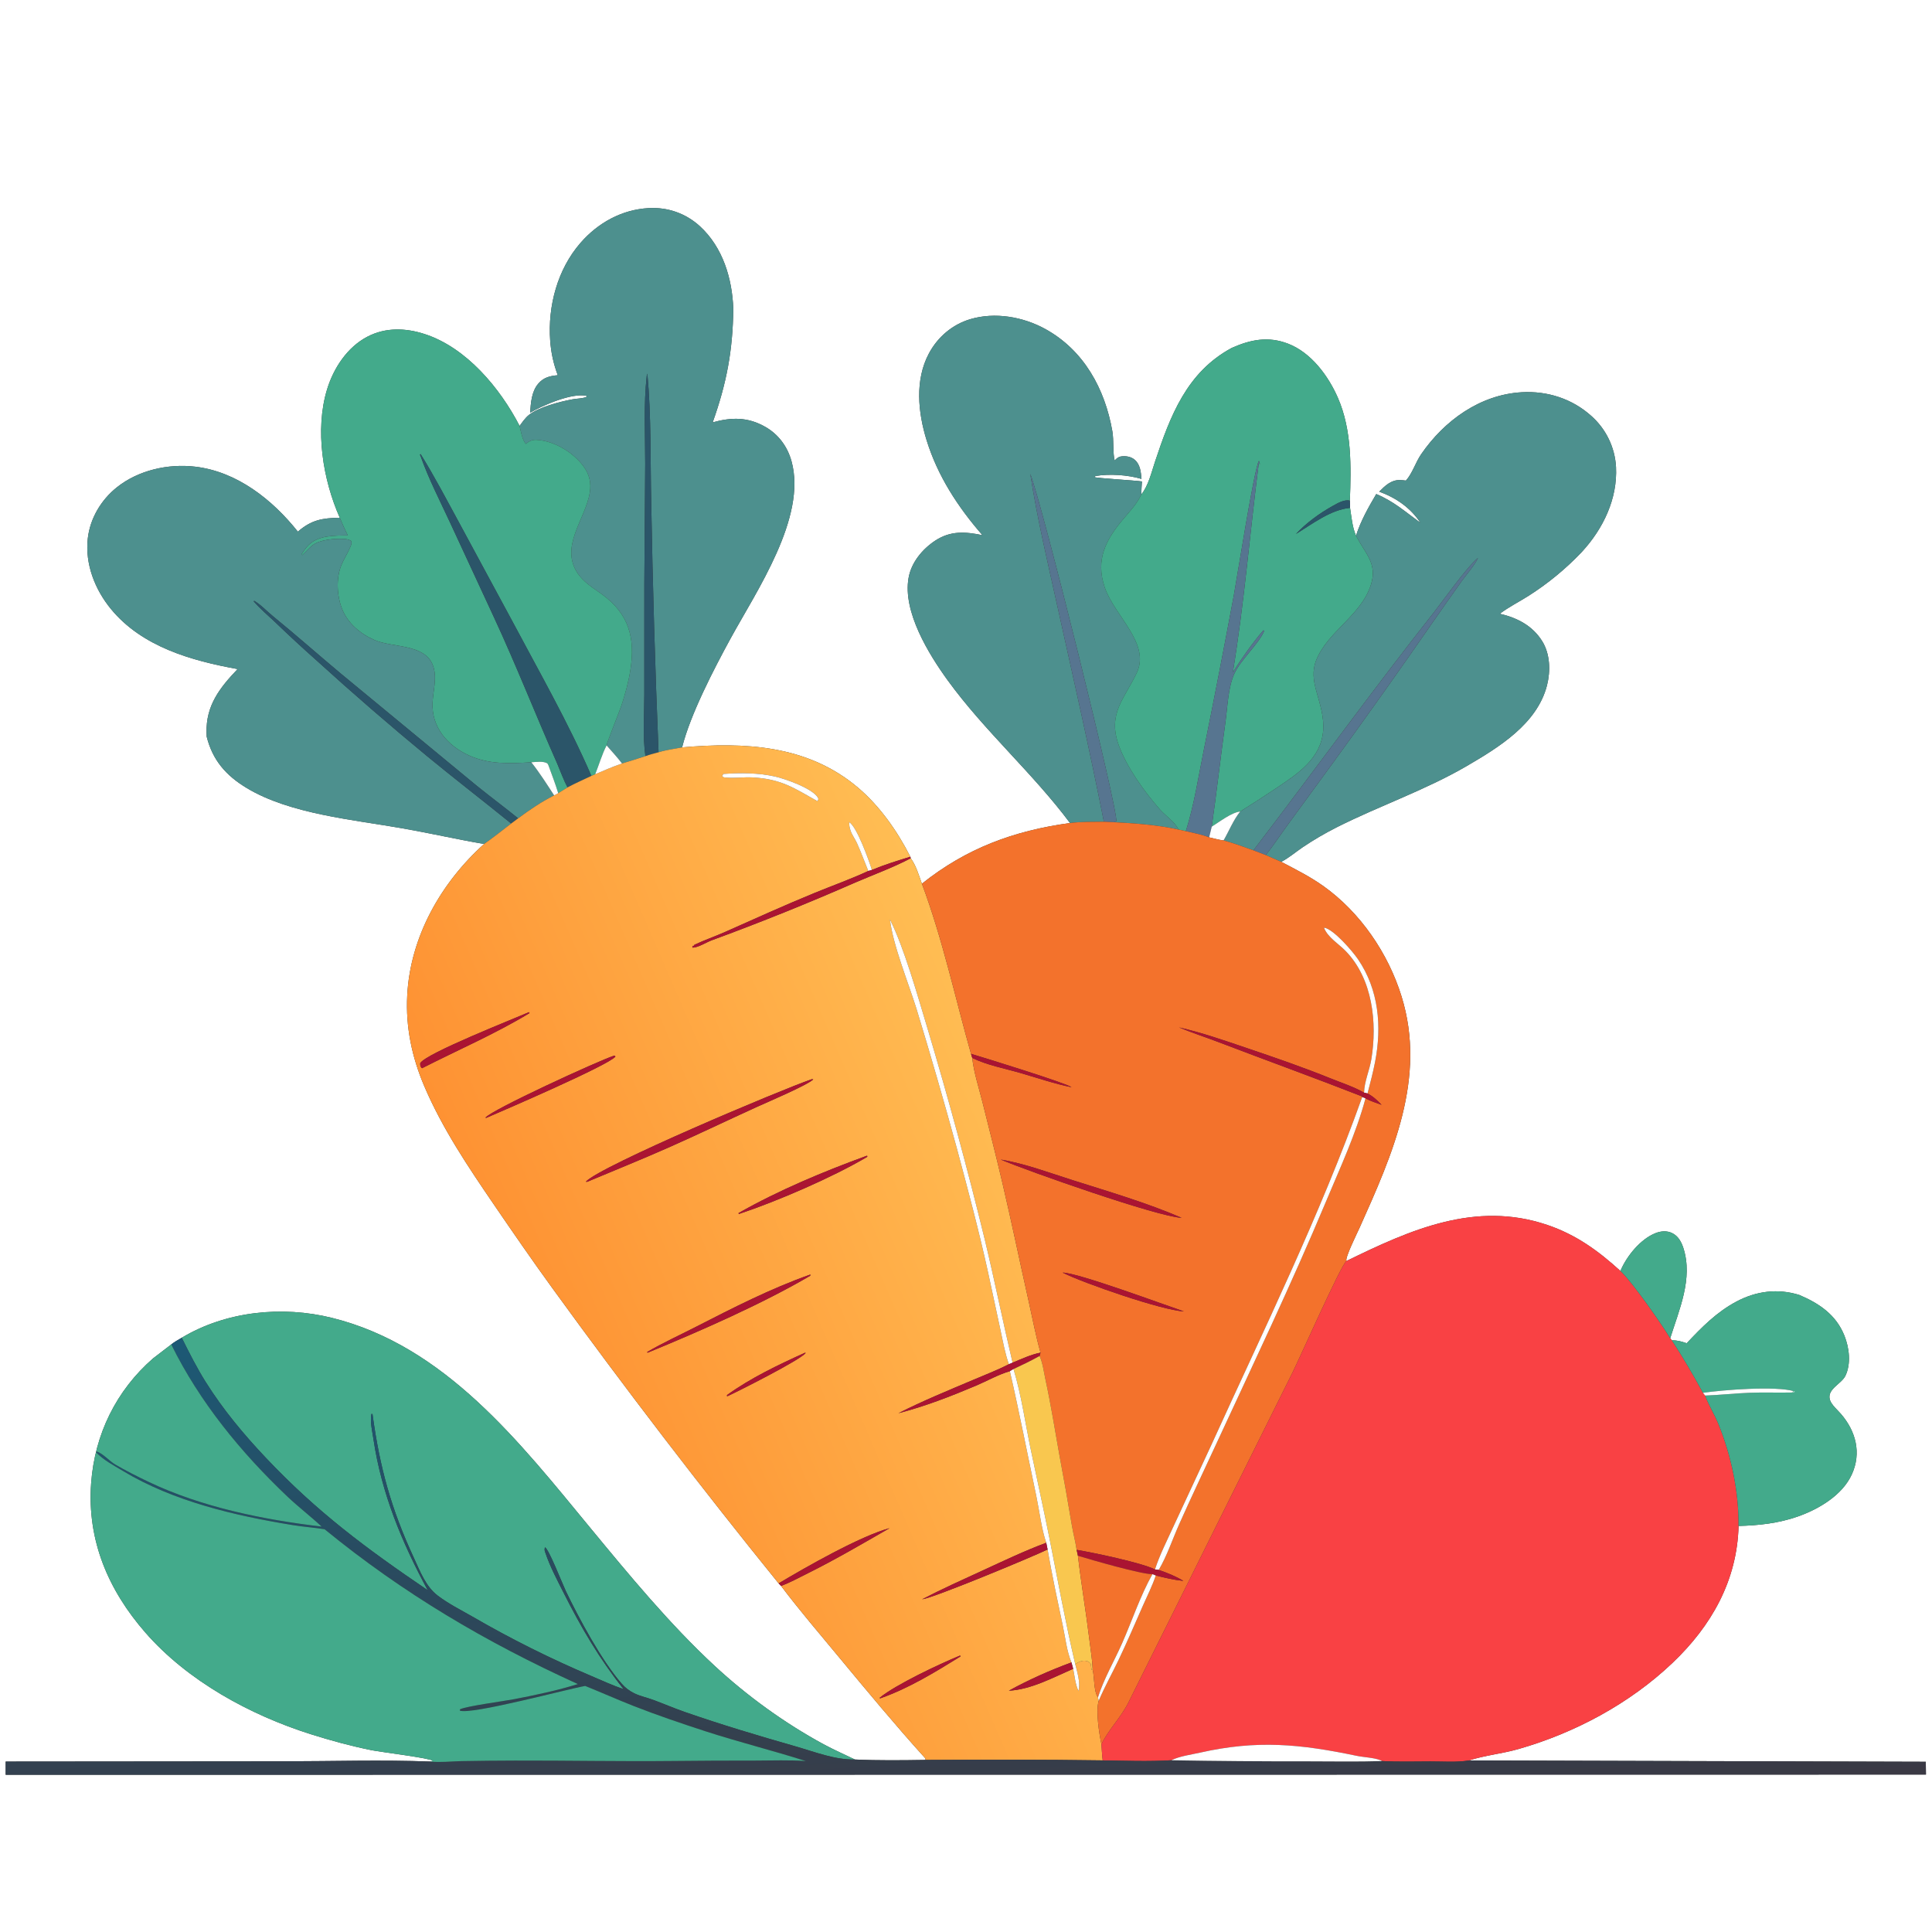 <?xml version="1.0" encoding="utf-8" ?>
<svg xmlns="http://www.w3.org/2000/svg" xmlns:xlink="http://www.w3.org/1999/xlink" width="1024" height="1024">
	<rect width="100%" height="100%" fill="#333333" stroke="none"/>
	<path fill="white" d="M0 0L1024 0L1024 1024L0 1024L0 0ZM388.663 163.638C388.074 147.62 383.136 131.091 370.99 119.947C363.497 113.071 353.903 109.737 343.762 110.302C329.548 111.095 316.965 118.087 307.705 128.696C295.469 142.714 290.293 162.183 291.61 180.545C292.068 186.932 293.372 192.899 295.637 198.879C291.447 199.219 288.016 200.079 285.195 203.463C281.709 207.647 281.353 213.534 280.982 218.741C287.688 214.829 303.222 208.018 310.996 209.838L311.032 210.301C308.664 211.325 306.048 211.165 303.534 211.63C296.934 212.85 285.494 215.753 280.278 219.981C278.328 221.562 276.874 223.725 275.401 225.736C265.029 205.68 247.222 184.226 225.039 177.044C214.953 173.778 204.391 173.435 194.79 178.413C184.062 183.974 176.785 195.103 173.336 206.432C166.819 227.836 171.134 254.219 180.085 274.417C170.838 274.557 165.013 275.578 157.876 281.785C144.378 264.803 125.633 249.949 103.439 247.345C89.076 245.659 73.285 249.207 61.868 258.345C53.529 265.02 47.692 274.835 46.516 285.517C45.035 298.966 50.312 312.437 58.763 322.739C75.218 342.796 101.43 350.184 125.944 354.622C116.445 364.58 109.115 373.93 109.479 388.335C109.497 389.037 109.52 389.738 109.548 390.439C112.701 402.955 119.767 411.028 130.736 417.651C153.626 431.471 187.426 434.47 213.484 439.064C227.883 441.603 242.139 444.851 256.559 447.335C233.714 467.928 217.435 496.482 215.839 527.588C214.972 544.471 218.325 560.34 224.936 575.824C234.456 598.123 248.166 618.508 261.792 638.458C271.934 653.306 282.087 668.021 292.643 682.583C331.269 735.849 371.299 788.082 412.692 839.228L413.986 840.597C423.794 853.573 434.44 865.997 444.822 878.519C459.619 896.366 474.439 914.23 489.966 931.435C490.534 932.064 490.348 931.85 490.596 932.795C478.157 932.986 465.56 933.154 453.134 932.578C447.575 929.891 441.877 927.398 436.45 924.454C415.875 913.295 395.956 898.871 378.803 882.961C354.856 860.748 333.5 834.821 312.735 809.652C275.431 764.436 235.862 713.374 175.996 698.504C149.577 691.942 119.85 694.923 96.333 709.027C94.452 710.146 92.47 711.201 90.764 712.576L81.153 719.948C61.61 736.953 50.194 760.242 48.306 786.089C46.091 816.424 57.395 842.748 76.993 865.235C99.412 890.96 132.495 908.969 164.714 919.165C175.254 922.501 186.15 925.465 196.989 927.653C201.752 928.614 227.933 931.815 229.49 933.265L228.089 933.658C202.448 932.678 176.447 933.514 150.773 933.531L3.001 933.661L3.004 940.667L1020.8 940.559L1020.71 933.775L778.618 933.072C786.971 930.354 796.19 929.494 804.746 927.053C834.734 918.497 863.755 902.946 886.42 881.41C907.145 861.717 920.713 837.725 921.48 808.788C932.139 808.524 942.691 807.354 952.801 803.812C963.871 799.935 976.461 792.56 981.52 781.434C986.688 770.07 983.634 758.597 975.819 749.499C974.032 747.418 970.679 744.562 969.89 741.939C968.178 736.246 975.998 733.546 978.085 729.229C981.193 722.801 980.158 714.401 977.586 707.941C973.178 696.871 964.217 690.817 953.622 686.335C942.198 682.796 930.872 684.273 920.379 689.832C909.931 695.366 901.988 703.448 893.979 711.948C891.262 711.048 889.033 710.311 886.112 710.414L885.242 709.317C889.979 694.17 897.404 677.706 892.25 661.561C891.203 658.281 889.518 655.15 886.303 653.573C883.519 652.207 880.375 652.451 877.55 653.551C869.487 656.691 862.086 665.829 858.863 673.634C847.07 662.9 835.346 654.401 820.072 649.229C781.952 636.32 747.376 651.855 713.655 668.349C712.725 666.839 719.385 653.452 720.606 650.73C738.005 611.924 756.242 571.255 742.832 528.059C735.744 505.23 721.003 483.586 701.408 469.629C694.379 464.623 686.701 460.788 679.08 456.786C683.022 454.785 686.691 451.607 690.377 449.11C696.213 445.157 702.525 441.484 708.823 438.318C731.444 426.948 755.517 418.774 777.455 405.986C794.493 396.055 814.75 383.618 819.947 363.231C821.871 355.683 821.609 346.654 817.44 339.906C812.335 331.645 804.14 327.424 794.943 325.305C799.69 321.69 805.179 318.979 810.212 315.777C820.398 309.292 829.762 301.598 838.098 292.861L838.623 292.291C849.764 280.142 857.371 264.318 856.521 247.53C855.945 237.128 851.237 227.388 843.444 220.474C833.274 211.326 820.126 207.115 806.546 207.896C784.443 209.167 765.521 222.916 753.258 240.728C750.234 245.121 748.67 250.767 745.176 254.719C744.092 254.595 742.993 254.461 741.901 254.443C737.284 254.368 734.052 257.51 731.032 260.578C740.034 263.892 747.565 269.112 752.904 277.124C744.83 271.271 738.788 265.755 729.441 261.848C725.286 268.91 721.222 276.08 718.719 283.908C716.728 279.453 716.329 273.978 715.563 269.189L715.463 265.378C716.143 247.18 716.524 227.873 709.121 210.868C704.06 199.243 694.976 186.913 682.775 182.186C672.222 178.098 662.904 179.962 652.86 184.399C628.959 197.285 620.261 220.429 612.146 244.81C610.318 250.304 608.639 257.54 604.903 262.074C604.957 259.77 605.097 257.48 605.25 255.181C602.086 254.653 581.004 253.444 580.075 252.879L580.621 252.305C587.958 250.995 597.85 251.707 605.01 253.833C604.717 250.167 604.359 246.142 601.335 243.609C599.437 242.021 596.716 241.582 594.314 241.91C592.693 242.131 591.849 242.951 590.806 244.083C589.767 240.48 590.405 233.318 589.564 228.526C585.625 206.079 574.48 185.635 554.02 174.373C542.23 167.884 527.335 165.279 514.259 169.167C504.788 171.982 497.019 178.608 492.37 187.286C484.804 201.408 486.55 218.583 491.129 233.368C497.011 252.361 507.752 268.785 520.717 283.654C511.686 281.796 503.814 281.186 495.661 286.561C488.852 291.051 483.015 298.111 481.564 306.278C478.384 324.176 492.163 346.631 502.362 360.671C521.849 387.497 547.275 409.62 567.13 436.215C537.366 440.292 512.195 449.585 488.624 468.391C487.028 463.939 485.546 458.731 482.701 454.888L482.503 454.093C475.661 440.608 466.347 427.281 454.762 417.462C428.021 394.797 394.646 393.253 361.527 396.133C365.881 378.65 378.532 354.311 387.192 338.444C400.917 313.296 427.707 274.251 419.532 244.508C417.39 236.717 412.652 230.231 405.575 226.215C396.311 220.956 387.77 221.111 377.737 223.849C385.101 203.215 388.423 185.738 388.663 163.638Z"/>
	<path fill="#4D908E" d="M295.637 198.879C293.372 192.899 292.068 186.932 291.61 180.545C290.293 162.183 295.469 142.714 307.705 128.696C316.965 118.087 329.548 111.095 343.762 110.302C353.903 109.737 363.497 113.071 370.99 119.947C383.136 131.091 388.074 147.62 388.663 163.638C388.423 185.738 385.101 203.215 377.737 223.849C387.77 221.111 396.311 220.956 405.575 226.215C412.652 230.231 417.39 236.717 419.532 244.508C427.707 274.251 400.917 313.296 387.192 338.444C378.532 354.311 365.881 378.65 361.527 396.133C357.422 396.922 353.034 397.464 349.053 398.719C347.229 354.55 345.93 310.36 345.157 266.159C344.667 243.819 345.204 220.278 343.121 198.094L342.927 198.399L343.102 198.879L342.806 199.049C341.059 214.388 341.977 230.308 341.975 245.757L341.505 309.857L341.497 368.213C341.497 378.798 340.594 390.334 342.083 400.771C337.958 402.087 333.842 403.464 329.683 404.664C327.13 401.33 324.279 398.22 321.505 395.07C321.539 393.891 328.386 376.948 329.421 373.797C331.412 367.737 333.099 361.554 334.098 355.248C336.816 338.084 333.328 325.35 319.001 314.955C314.549 311.725 309.52 308.723 306.347 304.121C296.411 289.709 310.248 275.389 312.593 261.158C313.446 255.984 312.43 251.463 309.313 247.229C304.1 240.148 295.081 234.498 286.349 233.32C283.257 232.903 281.682 232.981 279.163 234.91C279.002 235.033 278.846 235.161 278.687 235.286C276.704 232.849 276.109 228.755 275.401 225.736C276.874 223.725 278.328 221.562 280.278 219.981C285.494 215.753 296.934 212.85 303.534 211.63C306.048 211.165 308.664 211.325 311.032 210.301L310.996 209.838C303.222 208.018 287.688 214.829 280.982 218.741C281.353 213.534 281.709 207.647 285.195 203.463C288.016 200.079 291.447 199.219 295.637 198.879Z"/>
	<path fill="#4D908E" d="M605.01 253.833C597.85 251.707 587.958 250.995 580.621 252.305L580.075 252.879C581.004 253.444 602.086 254.653 605.25 255.181C605.097 257.48 604.957 259.77 604.903 262.074C604.813 262.265 604.726 262.456 604.634 262.646C602.412 267.224 598.934 270.899 595.667 274.745C586.226 285.861 580.439 296.523 585.557 311.401C590.746 326.487 609.846 341.067 602.54 356.556C596.024 370.37 586.957 378.113 592.9 394.82C597.077 406.56 606.571 419.686 614.837 429.087C617.723 432.37 622.9 435.75 624.626 439.682C613.418 437.178 601.554 436.364 590.107 435.762C590.741 435.758 591.088 435.593 591.669 435.363C592.774 429.631 552.201 266.481 546.056 251.13C549.746 274.837 555.302 298.095 560.486 321.499C568.89 359.44 577.565 397.41 585.088 435.532C579.212 435.636 572.951 435.461 567.13 436.215C547.275 409.62 521.849 387.497 502.362 360.671C492.163 346.631 478.384 324.176 481.564 306.278C483.015 298.111 488.852 291.051 495.661 286.561C503.814 281.186 511.686 281.796 520.717 283.654C507.752 268.785 497.011 252.361 491.129 233.368C486.55 218.583 484.804 201.408 492.37 187.286C497.019 178.608 504.788 171.982 514.259 169.167C527.335 165.279 542.23 167.884 554.02 174.373C574.48 185.635 585.625 206.079 589.564 228.526C590.405 233.318 589.767 240.48 590.806 244.083C591.849 242.951 592.693 242.131 594.314 241.91C596.716 241.582 599.437 242.021 601.335 243.609C604.359 246.142 604.717 250.167 605.01 253.833Z"/>
	<path fill="#43AA8B" d="M180.085 274.417C171.134 254.219 166.819 227.836 173.336 206.432C176.785 195.103 184.062 183.974 194.79 178.413C204.391 173.435 214.953 173.778 225.039 177.044C247.222 184.226 265.029 205.68 275.401 225.736C276.109 228.755 276.704 232.849 278.687 235.286C278.846 235.161 279.002 235.033 279.163 234.91C281.682 232.981 283.257 232.903 286.349 233.32C295.081 234.498 304.1 240.148 309.313 247.229C312.43 251.463 313.446 255.984 312.593 261.158C310.248 275.389 296.411 289.709 306.347 304.121C309.52 308.723 314.549 311.725 319.001 314.955C333.328 325.35 336.816 338.084 334.098 355.248C333.099 361.554 331.412 367.737 329.421 373.797C328.386 376.948 321.539 393.891 321.505 395.07C319.007 399.905 317.505 405.317 315.46 410.362L313.448 411.245C301.201 382.978 285.586 355.716 271.147 328.518L243.251 276.853C236.652 264.771 230.197 252.317 222.908 240.635L222.56 241.172C222.949 241.602 222.784 241.349 223.033 242.05C227.208 253.816 233.081 265.226 238.349 276.544L261.592 326.699C273.554 352.423 283.876 378.834 295.351 404.752C297.115 408.912 298.69 413.351 300.802 417.337L295.877 420.405C294.339 415.363 292.419 410.419 290.622 405.464L290.184 404.7C288.216 403.233 284.035 403.879 281.602 404.021C270.255 404.733 259.148 405.225 248.544 400.397C237.222 395.242 228.643 385.484 229.261 372.383C229.575 365.73 231.896 358.852 229.331 352.378C224.915 341.229 208.022 343.35 198.532 339.252C191.101 336.043 184.289 330.39 181.292 322.72C178.535 315.667 178.068 306.509 180.945 299.471C182.298 296.159 184.351 293.137 185.688 289.83C186.206 288.55 186.589 287.902 186.024 286.625C184.679 285.882 183.559 285.695 182.023 285.625C177.203 285.403 169.369 286.01 165.501 289.13C163.668 290.608 161.991 292.602 160.23 294.219L159.74 293.929C160.801 292.166 161.979 290.481 163.425 289.007C168.701 283.626 177.346 283.852 184.334 283.793C182.778 280.715 181.402 277.605 180.085 274.417Z"/>
	<path fill="#43AA8B" d="M652.86 184.399C662.904 179.962 672.222 178.098 682.775 182.186C694.976 186.913 704.06 199.243 709.121 210.868C716.524 227.873 716.143 247.18 715.463 265.378C712.673 264.57 709.005 266.686 706.536 268.062C699.43 272.021 692.451 277.083 686.866 283.015C695.472 277.762 705.325 270.1 715.563 269.189C716.329 273.978 716.728 279.453 718.719 283.908L719.139 284.72C723.772 293.499 730.111 298.83 726.646 309.861C721.535 326.128 703.925 334.444 697.679 349.786C695.352 355.502 696.15 360.823 697.756 366.555C699.641 373.283 701.874 380.152 701.316 387.237C700.144 402.105 687.946 410.011 676.691 417.584C670.307 421.861 663.855 426.037 657.339 430.11C652.759 430.59 646.253 435.645 642.236 438.156C644.887 419.681 646.957 401.141 649.515 382.655C650.595 374.847 650.894 364.562 654.064 357.378C657.461 349.679 667.057 341.519 670.102 334.311L669.58 334.095C663.743 340.926 658.295 348.726 653.438 356.292C659.479 319.578 662.458 282.47 667.178 245.578L667.816 246L667.266 244.245C664.859 247.534 655.69 306.098 653.96 315.497C648.916 342.602 643.664 369.667 638.205 396.692C635.273 411.188 632.977 426.45 628.538 440.531L624.626 439.682C622.9 435.75 617.723 432.37 614.837 429.087C606.571 419.686 597.077 406.56 592.9 394.82C586.957 378.113 596.024 370.37 602.54 356.556C609.846 341.067 590.746 326.487 585.557 311.401C580.439 296.523 586.226 285.861 595.667 274.745C598.934 270.899 602.412 267.224 604.634 262.646C604.726 262.456 604.813 262.265 604.903 262.074C608.639 257.54 610.318 250.304 612.146 244.81C620.261 220.429 628.959 197.285 652.86 184.399Z"/>
	<path fill="#2B5569" d="M349.053 398.719C346.733 399.366 344.338 399.927 342.083 400.771C340.594 390.334 341.497 378.798 341.497 368.213L341.505 309.857L341.975 245.757C341.977 230.308 341.059 214.388 342.806 199.049L343.102 198.879L342.927 198.399L343.121 198.094C345.204 220.278 344.667 243.819 345.157 266.159C345.93 310.36 347.229 354.55 349.053 398.719Z"/>
	<path fill="#4D908E" d="M718.719 283.908C721.222 276.08 725.286 268.91 729.441 261.848C738.788 265.755 744.83 271.271 752.904 277.124C747.565 269.112 740.034 263.892 731.032 260.578C734.052 257.51 737.284 254.368 741.901 254.443C742.993 254.461 744.092 254.595 745.176 254.719C748.67 250.767 750.234 245.121 753.258 240.728C765.521 222.916 784.443 209.167 806.546 207.896C820.126 207.115 833.274 211.326 843.444 220.474C851.237 227.388 855.945 237.128 856.521 247.53C857.371 264.318 849.764 280.142 838.623 292.291L838.098 292.861C829.762 301.598 820.398 309.292 810.212 315.777C805.179 318.979 799.69 321.69 794.943 325.305C804.14 327.424 812.335 331.645 817.44 339.906C821.609 346.654 821.871 355.683 819.947 363.231C814.75 383.618 794.493 396.055 777.455 405.986C755.517 418.774 731.444 426.948 708.823 438.318C702.525 441.484 696.213 445.157 690.377 449.11C686.691 451.607 683.022 454.785 679.08 456.786C676.335 455.611 673.598 454.416 670.87 453.202C674.935 448.165 678.535 442.609 682.362 437.377L706.781 403.94C724.396 379.724 741.729 355.305 758.776 330.685C764.021 323.135 769.31 315.614 774.641 308.123C777.563 304.065 781.16 300.191 783.4 295.707C777.531 300.404 764.948 318.299 759.875 324.724C727.205 366.101 696.386 408.839 664.345 450.689C659.111 448.828 653.899 446.855 648.522 445.444C651.462 440.349 653.643 434.73 657.339 430.11C663.855 426.037 670.307 421.861 676.691 417.584C687.946 410.011 700.144 402.105 701.316 387.237C701.874 380.152 699.641 373.283 697.756 366.555C696.15 360.823 695.352 355.502 697.679 349.786C703.925 334.444 721.535 326.128 726.646 309.861C730.111 298.83 723.772 293.499 719.139 284.72L718.719 283.908Z"/>
	<path fill="#2B5569" d="M295.351 404.752C283.876 378.834 273.554 352.423 261.592 326.699L238.349 276.544C233.081 265.226 227.208 253.816 223.033 242.05C222.784 241.349 222.949 241.602 222.56 241.172L222.908 240.635C230.197 252.317 236.652 264.771 243.251 276.853L271.147 328.518C285.586 355.716 301.201 382.978 313.448 411.245C309.22 413.231 304.923 415.135 300.802 417.337C298.69 413.351 297.115 408.912 295.351 404.752Z"/>
	<path fill="#577590" d="M642.236 438.156L640.865 443.818C636.991 442.289 632.594 441.511 628.538 440.531C632.977 426.45 635.273 411.188 638.205 396.692C643.664 369.667 648.916 342.602 653.96 315.497C655.69 306.098 664.859 247.534 667.266 244.245L667.816 246L667.178 245.578C662.458 282.47 659.479 319.578 653.438 356.292C658.295 348.726 663.743 340.926 669.58 334.095L670.102 334.311C667.057 341.519 657.461 349.679 654.064 357.378C650.894 364.562 650.595 374.847 649.515 382.655C646.957 401.141 644.887 419.681 642.236 438.156Z"/>
	<path fill="#4D908E" d="M157.876 281.785C165.013 275.578 170.838 274.557 180.085 274.417C181.402 277.605 182.778 280.715 184.334 283.793C177.346 283.852 168.701 283.626 163.425 289.007C161.979 290.481 160.801 292.166 159.74 293.929L160.23 294.219C161.991 292.602 163.668 290.608 165.501 289.13C169.369 286.01 177.203 285.403 182.023 285.625C183.559 285.695 184.679 285.882 186.024 286.625C186.589 287.902 186.206 288.55 185.688 289.83C184.351 293.137 182.298 296.159 180.945 299.471C178.068 306.509 178.535 315.667 181.292 322.72C184.289 330.39 191.101 336.043 198.532 339.252C208.022 343.35 224.915 341.229 229.331 352.378C231.896 358.852 229.575 365.73 229.261 372.383C228.643 385.484 237.222 395.242 248.544 400.397C259.148 405.225 270.255 404.733 281.602 404.021C286.043 409.623 289.801 415.598 293.706 421.573C286.868 425.023 280.763 429.186 274.624 433.731C267.342 427.839 259.812 422.24 252.524 416.342L180.764 357.118C168.638 346.987 156.823 336.499 144.572 326.515C141.481 323.996 138.161 320.412 134.764 318.457L134.443 318.691C137.658 322.476 141.642 325.789 145.251 329.203C152.638 336.314 160.165 343.278 167.828 350.091C187.051 367.572 206.698 384.58 226.752 401.1C241.323 413.088 256.286 424.594 270.934 436.487C266.177 440.134 261.476 443.908 256.559 447.335C242.139 444.851 227.883 441.603 213.484 439.064C187.426 434.47 153.626 431.471 130.736 417.651C119.767 411.028 112.701 402.955 109.548 390.439C109.52 389.738 109.497 389.037 109.479 388.335C109.115 373.93 116.445 364.58 125.944 354.622C101.43 350.184 75.218 342.796 58.763 322.739C50.312 312.437 45.035 298.966 46.516 285.517C47.692 274.835 53.529 265.02 61.868 258.345C73.285 249.207 89.076 245.659 103.439 247.345C125.633 249.949 144.378 264.803 157.876 281.785Z"/>
	<path fill="#577590" d="M585.088 435.532C577.565 397.41 568.89 359.44 560.486 321.499C555.302 298.095 549.746 274.837 546.056 251.13C552.201 266.481 592.774 429.631 591.669 435.363C591.088 435.593 590.741 435.758 590.107 435.762L585.088 435.532Z"/>
	<path fill="#2B5569" d="M686.866 283.015C692.451 277.083 699.43 272.021 706.536 268.062C709.005 266.686 712.673 264.57 715.463 265.378L715.563 269.189C705.325 270.1 695.472 277.762 686.866 283.015Z"/>
	<path fill="#577590" d="M664.345 450.689C696.386 408.839 727.205 366.101 759.875 324.724C764.948 318.299 777.531 300.404 783.4 295.707C781.16 300.191 777.563 304.065 774.641 308.123C769.31 315.614 764.021 323.135 758.776 330.685C741.729 355.305 724.396 379.724 706.781 403.94L682.362 437.377C678.535 442.609 674.935 448.165 670.87 453.202L664.345 450.689Z"/>
	<path fill="#2B5569" d="M270.934 436.487C256.286 424.594 241.323 413.088 226.752 401.1C206.698 384.58 187.051 367.572 167.828 350.091C160.165 343.278 152.638 336.314 145.251 329.203C141.642 325.789 137.658 322.476 134.443 318.691L134.764 318.457C138.161 320.412 141.481 323.996 144.572 326.515C156.823 336.499 168.638 346.987 180.764 357.118L252.524 416.342C259.812 422.24 267.342 427.839 274.624 433.731L270.934 436.487Z"/>
	<defs>
		<linearGradient id="gradient_0" gradientUnits="userSpaceOnUse" x1="296.112" y1="737.873" x2="555.942" y2="625.09">
			<stop offset="0" stop-color="#FE9233"/>
			<stop offset="1" stop-color="#FFBD53"/>
		</linearGradient>
	</defs>
	<path fill="url(#gradient_0)" d="M349.053 398.719C353.034 397.464 357.422 396.922 361.527 396.133C394.646 393.253 428.021 394.797 454.762 417.462C466.347 427.281 475.661 440.608 482.503 454.093C475.609 456.198 468.799 458.303 462.135 461.08C460.64 456.251 454.131 438.01 450.094 435.791C450.033 437.359 450.296 438.679 450.785 440.173C451.559 442.539 453.201 444.624 454.218 446.899C456.372 451.717 458.216 456.744 460.217 461.634C451.096 465.878 441.351 469.337 432.023 473.161C415.929 479.758 400.142 486.914 384.252 493.977C378.886 496.363 373.244 498.286 367.963 500.803L367.723 501.618L367.473 501.143C366.875 501.835 367.001 501.453 366.977 502.244C369.838 502.35 374.283 499.487 377.167 498.397C402.964 488.928 428.461 478.664 453.623 467.619C463.216 463.484 473.51 459.768 482.701 454.888C485.546 458.731 487.028 463.939 488.624 468.391C499.609 497.705 506.164 528.484 514.651 558.556L515.302 560.716C516.126 568.374 518.772 576.349 520.652 583.842C524.194 597.952 527.788 612.076 531.124 626.234C536.119 647.429 540.509 668.766 545.282 690.013C547.29 698.95 549.004 708.12 551.484 716.934C546.452 717.916 541.427 720.29 536.69 722.236C531.597 700.704 527.226 679.008 522.077 657.482C512.824 619.537 502.595 581.836 491.401 544.417C486.343 527.75 479.231 502.264 471.69 487.355C473.26 500.834 481.389 520.738 485.719 534.562C493.224 559.135 500.364 583.817 507.138 608.602C512.993 630.465 518.875 652.414 523.721 674.523L530.196 704.615C531.514 710.713 532.634 717.17 534.721 723.061C528.596 726.219 522.033 728.726 515.691 731.418C502.473 737.029 488.979 742.526 476.183 749.034C490.312 745.376 503.832 740.12 517.259 734.451C522.976 732.038 529.339 728.407 535.256 726.777C540.288 748.699 544.587 770.845 549.24 792.857C550.831 800.383 552.074 810.732 554.526 817.699C543.172 821.92 532.113 827.196 521.111 832.263C510.245 837.268 499.358 842.124 488.744 847.661C494.488 847.07 547.199 825.188 555.243 821.254C557.59 834.936 560.537 848.555 563.397 862.138C564.657 868.122 565.487 875.544 567.89 881.111C556.635 885.26 545.206 890.307 534.71 896.11C546.48 895.491 558.112 889.134 568.804 884.496C569.56 888.312 569.931 892.657 571.591 896.184C572.858 892.253 570.897 885.951 569.909 882.044C571.832 880.791 573.582 879.847 575.947 880.381C577.073 880.635 577.348 881.053 578.101 881.864L578.584 885.117L579.152 885.021C580.164 889.309 579.597 896.044 581.925 899.69L582.361 901.422C580.706 906.608 582.546 918.897 583.775 924.473C583.981 927.319 584.098 930.212 584.46 933.04C553.223 932.595 521.833 932.597 490.596 932.795C490.348 931.85 490.534 932.064 489.966 931.435C474.439 914.23 459.619 896.366 444.822 878.519C434.44 865.997 423.794 853.573 413.986 840.597C418.768 838.766 423.424 836.224 428.011 833.945C442.864 826.568 457.114 818.207 471.487 809.949C455.933 814.161 427.056 830.635 412.692 839.228C371.299 788.082 331.269 735.849 292.643 682.583C282.087 668.021 271.934 653.306 261.792 638.458C248.166 618.508 234.456 598.123 224.936 575.824C218.325 560.34 214.972 544.471 215.839 527.588C217.435 496.482 233.714 467.928 256.559 447.335C261.476 443.908 266.177 440.134 270.934 436.487L274.624 433.731C280.763 429.186 286.868 425.023 293.706 421.573L295.877 420.405L300.802 417.337C304.923 415.135 309.22 413.231 313.448 411.245L315.46 410.362C320.165 408.332 324.834 406.334 329.683 404.664C333.842 403.464 337.958 402.087 342.083 400.771C344.338 399.927 346.733 399.366 349.053 398.719ZM383.379 410.209L382.769 411.277C383.426 412.108 383.677 412.012 384.694 412.113C389.312 412.571 394.114 411.8 398.76 412.045C413.926 412.845 420.638 417.53 433.272 424.646C433.557 423.996 433.969 423.638 433.603 422.943C430.971 417.943 416.05 412.736 410.703 411.556C401.793 409.589 392.449 409.56 383.379 410.209ZM280.238 536.51C271.75 540.248 225.766 558.308 222.726 563.494C222.69 564.432 222.712 565.129 223.35 565.89C223.446 566.004 223.577 566.083 223.691 566.18C242.68 556.498 262.295 548.068 280.57 537.023L280.615 536.559L280.238 536.51ZM325.43 559.543C317.195 562.208 260.601 588.178 257.27 592.405L257.767 592.478C266.784 588.607 321.779 564.924 326.148 560.074L325.999 559.595L325.43 559.543ZM430.295 571.988C413.808 577.657 318.608 617.775 310.498 626.315L311.196 626.397C325.519 620.376 339.965 614.575 354.171 608.286C369.839 601.35 385.265 593.933 400.848 586.828C406.429 584.283 427.827 575.215 431.05 572.105L430.295 571.988ZM459.433 612.569C436.335 621.01 412.838 630.8 391.415 642.967C391.62 643.409 391.467 643.322 391.69 643.417C412.006 636.662 441.242 624.04 459.661 613.146L459.676 612.702L459.433 612.569ZM429.351 675.585C408.45 682.962 388.309 693.293 368.602 703.383C360.061 707.756 351.235 711.767 342.961 716.62L343.248 716.962C370.51 705.778 404.164 691.015 429.402 676.182L429.588 675.699L429.351 675.585ZM426.652 716.985C412.554 723.36 397.943 730.322 385.36 739.388L385.259 739.937L385.721 739.953C391.878 737.08 423.941 720.922 427.023 717.127L426.652 716.985ZM508.737 877.523C498 881.909 474.71 892.904 466.241 899.863L466.454 900.18L466.699 900.104C481.785 894.789 495.549 886.316 509.083 877.95L509 877.575L508.737 877.523Z"/>
	<path fill="white" d="M315.46 410.362C317.505 405.317 319.007 399.905 321.505 395.07C324.279 398.22 327.13 401.33 329.683 404.664C324.834 406.334 320.165 408.332 315.46 410.362Z"/>
	<path fill="white" d="M281.602 404.021C284.035 403.879 288.216 403.233 290.184 404.7L290.622 405.464C292.419 410.419 294.339 415.363 295.877 420.405L293.706 421.573C289.801 415.598 286.043 409.623 281.602 404.021Z"/>
	<path fill="white" d="M433.272 424.646C420.638 417.53 413.926 412.845 398.76 412.045C394.114 411.8 389.312 412.571 384.694 412.113C383.677 412.012 383.426 412.108 382.769 411.277L383.379 410.209C392.449 409.56 401.793 409.589 410.703 411.556C416.05 412.736 430.971 417.943 433.603 422.943C433.969 423.638 433.557 423.996 433.272 424.646Z"/>
	<path fill="white" d="M642.236 438.156C646.253 435.645 652.759 430.59 657.339 430.11C653.643 434.73 651.462 440.349 648.522 445.444C646.033 445.177 643.328 444.35 640.865 443.818L642.236 438.156Z"/>
	<path fill="#F3722C" d="M567.13 436.215C572.951 435.461 579.212 435.636 585.088 435.532L590.107 435.762C601.554 436.364 613.418 437.178 624.626 439.682L628.538 440.531C632.594 441.511 636.991 442.289 640.865 443.818C643.328 444.35 646.033 445.177 648.522 445.444C653.899 446.855 659.111 448.828 664.345 450.689L670.87 453.202C673.598 454.416 676.335 455.611 679.08 456.786C686.701 460.788 694.379 464.623 701.408 469.629C721.003 483.586 735.744 505.23 742.832 528.059C756.242 571.255 738.005 611.924 720.606 650.73C719.385 653.452 712.725 666.839 713.655 668.349C710.748 670.392 688.56 720.538 684.95 727.698L598.09 902.364C594.122 910.297 587.588 916.675 583.775 924.473C582.546 918.897 580.706 906.608 582.361 901.422C585.44 894.116 589.444 886.98 592.867 879.811C597.417 870.282 601.556 860.567 605.823 850.91C608.118 845.715 610.801 840.44 612.586 835.053C617.456 836.245 622.214 837.41 627.216 837.899C623.035 835.374 618.754 833.685 614.147 832.092C618.489 824.788 621.492 815.729 624.972 807.922C631.145 794.071 637.681 780.358 644.048 766.593C664.004 723.447 684.532 680.514 702.889 636.656C710.325 618.89 718.758 600.81 723.741 582.184C726.507 583.591 729.347 584.578 732.276 585.584C730.067 583.275 727.679 581.028 724.816 579.562C726.238 574.04 727.728 568.472 728.814 562.874C732.471 544.023 730.802 524.59 719.78 508.43C716.819 504.088 706.936 492.609 701.874 491.67L701.836 492.009C704.081 497.101 709.421 500.162 713.217 504.061C727.54 518.77 730.035 542.152 726.83 561.49C725.87 567.281 723.112 573.303 722.983 579.126C717.591 576.035 711.194 573.979 705.43 571.647C690.692 565.684 675.785 560.558 660.733 555.466C648.971 551.487 636.993 547.284 624.877 544.536C631.834 547.416 639.013 549.731 646.047 552.421C671.334 562.093 696.799 571.28 722.008 581.157L721.99 581.47C699.475 644.521 669.702 704.972 642.027 765.86L621.895 809.181C618.532 816.555 614.654 824.123 612.156 831.833C605.261 828.333 579.416 822.897 570.639 821.456C570.033 817.263 568.919 813.07 568.183 808.887C566.105 796.401 563.897 783.937 561.559 771.497C559.136 757.985 557.009 744.493 554.099 731.066C553.242 727.113 552.672 722.373 551.004 718.705L551.484 716.934C549.004 708.12 547.29 698.95 545.282 690.013C540.509 668.766 536.119 647.429 531.124 626.234C527.788 612.076 524.194 597.952 520.652 583.842C518.772 576.349 516.126 568.374 515.302 560.716C523.225 564.607 532.596 566.299 541.071 568.769C550.006 571.374 558.831 574.397 567.974 576.258C565.353 574.134 521.034 560.425 514.651 558.556C506.164 528.484 499.609 497.705 488.624 468.391C512.195 449.585 537.366 440.292 567.13 436.215ZM530.382 614.578C545.127 620.824 613.811 644.986 626.287 645.465C607.832 637.5 587.827 631.645 568.664 625.561C556.328 621.645 543.138 616.692 530.382 614.578ZM563.209 674.502C573.997 680.014 616.346 694.641 627.485 695.063C617.085 691.569 571.11 674.51 563.209 674.502Z"/>
	<path fill="white" d="M462.135 461.08L460.217 461.634C458.216 456.744 456.372 451.717 454.218 446.899C453.201 444.624 451.559 442.539 450.785 440.173C450.296 438.679 450.033 437.359 450.094 435.791C454.131 438.01 460.64 456.251 462.135 461.08Z"/>
	<path fill="#AA1432" d="M462.135 461.08C468.799 458.303 475.609 456.198 482.503 454.093L482.701 454.888C473.51 459.768 463.216 463.484 453.623 467.619C428.461 478.664 402.964 488.928 377.167 498.397C374.283 499.487 369.838 502.35 366.977 502.244C367.001 501.453 366.875 501.835 367.473 501.143L367.723 501.618L367.963 500.803C373.244 498.286 378.886 496.363 384.252 493.977C400.142 486.914 415.929 479.758 432.023 473.161C441.351 469.337 451.096 465.878 460.217 461.634L462.135 461.08Z"/>
	<path fill="white" d="M471.69 487.355C479.231 502.264 486.343 527.75 491.401 544.417C502.595 581.836 512.824 619.537 522.077 657.482C527.226 679.008 531.597 700.704 536.69 722.236L534.721 723.061C532.634 717.17 531.514 710.713 530.196 704.615L523.721 674.523C518.875 652.414 512.993 630.465 507.138 608.602C500.364 583.817 493.224 559.135 485.719 534.562C481.389 520.738 473.26 500.834 471.69 487.355Z"/>
	<path fill="white" d="M722.983 579.126C723.112 573.303 725.87 567.281 726.83 561.49C730.035 542.152 727.54 518.77 713.217 504.061C709.421 500.162 704.081 497.101 701.836 492.009L701.874 491.67C706.936 492.609 716.819 504.088 719.78 508.43C730.802 524.59 732.471 544.023 728.814 562.874C727.728 568.472 726.238 574.04 724.816 579.562L722.983 579.126Z"/>
	<path fill="#AA1432" d="M223.691 566.18C223.577 566.083 223.446 566.004 223.35 565.89C222.712 565.129 222.69 564.432 222.726 563.494C225.766 558.308 271.75 540.248 280.238 536.51L280.615 536.559L280.57 537.023C262.295 548.068 242.68 556.498 223.691 566.18Z"/>
	<path fill="#AA1432" d="M624.877 544.536C636.993 547.284 648.971 551.487 660.733 555.466C675.785 560.558 690.692 565.684 705.43 571.647C711.194 573.979 717.591 576.035 722.983 579.126L722.008 581.157C696.799 571.28 671.334 562.093 646.047 552.421C639.013 549.731 631.834 547.416 624.877 544.536Z"/>
	<path fill="#AA1432" d="M514.651 558.556C521.034 560.425 565.353 574.134 567.974 576.258C558.831 574.397 550.006 571.374 541.071 568.769C532.596 566.299 523.225 564.607 515.302 560.716L514.651 558.556Z"/>
	<path fill="#AA1432" d="M257.767 592.478L257.27 592.405C260.601 588.178 317.195 562.208 325.43 559.543L325.999 559.595L326.148 560.074C321.779 564.924 266.784 588.607 257.767 592.478Z"/>
	<path fill="#AA1432" d="M311.196 626.397L310.498 626.315C318.608 617.775 413.808 577.657 430.295 571.988L431.05 572.105C427.827 575.215 406.429 584.283 400.848 586.828C385.265 593.933 369.839 601.35 354.171 608.286C339.965 614.575 325.519 620.376 311.196 626.397Z"/>
	<path fill="#AA1432" d="M722.983 579.126L724.816 579.562C727.679 581.028 730.067 583.275 732.276 585.584C729.347 584.578 726.507 583.591 723.741 582.184L721.99 581.47L722.008 581.157L722.983 579.126Z"/>
	<path fill="white" d="M721.99 581.47L723.741 582.184C718.758 600.81 710.325 618.89 702.889 636.656C684.532 680.514 664.004 723.447 644.048 766.593C637.681 780.358 631.145 794.071 624.972 807.922C621.492 815.729 618.489 824.788 614.147 832.092L612.156 831.833C614.654 824.123 618.532 816.555 621.895 809.181L642.027 765.86C669.702 704.972 699.475 644.521 721.99 581.47Z"/>
	<path fill="#AA1432" d="M391.69 643.417C391.467 643.322 391.62 643.409 391.415 642.967C412.838 630.8 436.335 621.01 459.433 612.569L459.676 612.702L459.661 613.146C441.242 624.04 412.006 636.662 391.69 643.417Z"/>
	<path fill="#AA1432" d="M626.287 645.465C613.811 644.986 545.127 620.824 530.382 614.578C543.138 616.692 556.328 621.645 568.664 625.561C587.827 631.645 607.832 637.5 626.287 645.465Z"/>
	<path fill="#F94144" d="M713.655 668.349C747.376 651.855 781.952 636.32 820.072 649.229C835.346 654.401 847.07 662.9 858.863 673.634C865.083 679.427 880.467 701.437 885.242 709.317L886.112 710.414C892.097 719.566 897.37 728.652 902.598 738.221L903.74 739.672L904.063 740.51C905.953 745.327 908.768 749.797 910.726 754.607C917.602 771.499 921.618 790.504 921.48 808.788C920.713 837.725 907.145 861.717 886.42 881.41C863.755 902.946 834.734 918.497 804.746 927.053C796.19 929.494 786.971 930.354 778.618 933.072C772.175 934.156 764.832 933.592 758.298 933.596C749.751 933.6 741.092 933.894 732.567 933.399C732.328 933.274 731.87 933.018 731.588 932.912C727.909 931.525 722.939 931.433 719.016 930.613C689.033 924.344 666.282 922.116 635.984 928.945C631.228 930.017 625.185 930.807 620.846 932.97C608.842 933.7 596.491 933.232 584.46 933.04C584.098 930.212 583.981 927.319 583.775 924.473C587.588 916.675 594.122 910.297 598.09 902.364L684.95 727.698C688.56 720.538 710.748 670.392 713.655 668.349Z"/>
	<path fill="#43AA8B" d="M858.863 673.634C862.086 665.829 869.487 656.691 877.55 653.551C880.375 652.451 883.519 652.207 886.303 653.573C889.518 655.15 891.203 658.281 892.25 661.561C897.404 677.706 889.979 694.17 885.242 709.317C880.467 701.437 865.083 679.427 858.863 673.634Z"/>
	<path fill="#AA1432" d="M627.485 695.063C616.346 694.641 573.997 680.014 563.209 674.502C571.11 674.51 617.085 691.569 627.485 695.063Z"/>
	<path fill="#AA1432" d="M343.248 716.962L342.961 716.62C351.235 711.767 360.061 707.756 368.602 703.383C388.309 693.293 408.45 682.962 429.351 675.585L429.588 675.699L429.402 676.182C404.164 691.015 370.51 705.778 343.248 716.962Z"/>
	<path fill="#43AA8B" d="M893.979 711.948C901.988 703.448 909.931 695.366 920.379 689.832C930.872 684.273 942.198 682.796 953.622 686.335C964.217 690.817 973.178 696.871 977.586 707.941C980.158 714.401 981.193 722.801 978.085 729.229C975.998 733.546 968.178 736.246 969.89 741.939C970.679 744.562 974.032 747.418 975.819 749.499C983.634 758.597 986.688 770.07 981.52 781.434C976.461 792.56 963.871 799.935 952.801 803.812C942.691 807.354 932.139 808.524 921.48 808.788C921.618 790.504 917.602 771.499 910.726 754.607C908.768 749.797 905.953 745.327 904.063 740.51L903.74 739.672C911.591 739.39 919.413 738.494 927.266 738.194C934.824 737.905 942.377 738.229 949.936 738.051L950.444 737.296L951.375 737.695L949.895 738.035C950.239 737.831 950.579 737.621 950.927 737.427C950.942 737.419 950.959 737.419 950.975 737.416C941.295 734.437 913.047 736.695 902.598 738.221C897.37 728.652 892.097 719.566 886.112 710.414C889.033 710.311 891.262 711.048 893.979 711.948Z"/>
	<path fill="#43AA8B" d="M96.333 709.027C119.85 694.923 149.577 691.942 175.996 698.504C235.862 713.374 275.431 764.436 312.735 809.652C333.5 834.821 354.856 860.748 378.803 882.961C395.956 898.871 415.875 913.295 436.45 924.454C441.877 927.398 447.575 929.891 453.134 932.578C442.502 932.811 431.894 928.556 421.755 925.652C402.014 919.999 382.219 914.1 362.826 907.339C357.161 905.364 351.657 902.979 346.029 900.913C342.803 899.729 339.399 899.04 336.284 897.545C333.703 896.322 331.405 894.575 329.536 892.415C318.886 880.276 306.807 857.718 299.802 843.094C298.092 839.524 290.884 821.005 288.84 820.085C288.575 821.106 288.574 821.641 288.931 822.639C289.001 822.835 289.077 823.029 289.144 823.226C291.612 830.503 295.286 837.362 298.739 844.215C307.991 862.582 317.645 879.132 330.496 895.243C324.705 893.383 319.003 890.665 313.393 888.304C291.742 879.125 270.683 868.606 250.341 856.807C244.187 853.291 237.539 849.945 231.915 845.644C225.62 840.832 222.604 832.721 219.374 825.743C207.322 799.709 201.308 777.929 197.431 749.482L196.862 749.404C196.03 753.376 197.354 758.857 197.959 762.914C202.243 791.649 213.003 817.468 226.71 842.859C194.134 820.748 168.051 801.404 140.854 772.612C129.131 760.202 118.241 747.136 109.134 732.663C104.344 725.05 100.323 717.079 96.333 709.027Z"/>
	<defs>
		<linearGradient id="gradient_1" gradientUnits="userSpaceOnUse" x1="514.038" y1="973.473" x2="494.537" y2="683.62">
			<stop offset="0" stop-color="#3A3944"/>
			<stop offset="1" stop-color="#1C5975"/>
		</linearGradient>
	</defs>
	<path fill="url(#gradient_1)" d="M90.764 712.576C92.47 711.201 94.452 710.146 96.333 709.027C100.323 717.079 104.344 725.05 109.134 732.663C118.241 747.136 129.131 760.202 140.854 772.612C168.051 801.404 194.134 820.748 226.71 842.859C213.003 817.468 202.243 791.649 197.959 762.914C197.354 758.857 196.03 753.376 196.862 749.404L197.431 749.482C201.308 777.929 207.322 799.709 219.374 825.743C222.604 832.721 225.62 840.832 231.915 845.644C237.539 849.945 244.187 853.291 250.341 856.807C270.683 868.606 291.742 879.125 313.393 888.304C319.003 890.665 324.705 893.383 330.496 895.243C317.645 879.132 307.991 862.582 298.739 844.215C295.286 837.362 291.612 830.503 289.144 823.226C289.077 823.029 289.001 822.835 288.931 822.639C288.574 821.641 288.575 821.106 288.84 820.085C290.884 821.005 298.092 839.524 299.802 843.094C306.807 857.718 318.886 880.276 329.536 892.415C331.405 894.575 333.703 896.322 336.284 897.545C339.399 899.04 342.803 899.729 346.029 900.913C351.657 902.979 357.161 905.364 362.826 907.339C382.219 914.1 402.014 919.999 421.755 925.652C431.894 928.556 442.502 932.811 453.134 932.578C465.56 933.154 478.157 932.986 490.596 932.795C521.833 932.597 553.223 932.595 584.46 933.04C596.491 933.232 608.842 933.7 620.846 932.97C644.98 933.391 669.118 933.582 693.255 933.541C706.336 933.553 719.494 933.805 732.567 933.399C741.092 933.894 749.751 933.6 758.298 933.596C764.832 933.592 772.175 934.156 778.618 933.072L1020.71 933.775L1020.8 940.559L3.004 940.667L3.001 933.661L150.773 933.531C176.447 933.514 202.448 932.678 228.089 933.658C233.357 934.221 239.159 933.539 244.497 933.424C253.976 933.25 263.455 933.153 272.935 933.135C300.726 933.066 328.543 933.643 356.326 933.352C371.049 933.194 385.773 933.123 400.497 933.138C409.321 933.123 418.323 932.755 427.118 933.4C409.468 927.771 391.446 923.311 373.799 917.571C361.145 913.455 348.395 909.13 336.006 904.276C327.329 900.876 318.807 897.057 310.155 893.581C300.885 895.197 249.827 908.958 243.744 906.669L243.766 905.991C247 904.295 267.451 901.58 272.488 900.605C283.75 898.427 295.319 896.007 306.274 892.591C257.358 870.331 213.657 844.542 172.038 810.521C166.469 809.633 160.823 809.254 155.247 808.346C124.562 803.349 91.957 795.793 65.069 779.585C59.911 776.476 55.148 774.06 50.846 769.725L51.266 769.307C54.605 770.388 57.903 774.333 61.035 776.182C66.655 779.5 72.721 782.531 78.614 785.349C106.84 798.843 139.602 805.473 170.485 809.126C164.607 803.644 158.182 798.761 152.332 793.207C127.66 769.785 105.87 743.175 90.764 712.576Z"/>
	<path fill="#43AA8B" d="M81.153 719.948L90.764 712.576C105.87 743.175 127.66 769.785 152.332 793.207C158.182 798.761 164.607 803.644 170.485 809.126C139.602 805.473 106.84 798.843 78.614 785.349C72.721 782.531 66.655 779.5 61.035 776.182C57.903 774.333 54.605 770.388 51.266 769.307L50.846 769.725C55.148 774.06 59.911 776.476 65.069 779.585C91.957 795.793 124.562 803.349 155.247 808.346C160.823 809.254 166.469 809.633 172.038 810.521C213.657 844.542 257.358 870.331 306.274 892.591C295.319 896.007 283.75 898.427 272.488 900.605C267.451 901.58 247 904.295 243.766 905.991L243.744 906.669C249.827 908.958 300.885 895.197 310.155 893.581C318.807 897.057 327.329 900.876 336.006 904.276C348.395 909.13 361.145 913.455 373.799 917.571C391.446 923.311 409.468 927.771 427.118 933.4C418.323 932.755 409.321 933.123 400.497 933.138C385.773 933.123 371.049 933.194 356.326 933.352C328.543 933.643 300.726 933.066 272.935 933.135C263.455 933.153 253.976 933.25 244.497 933.424C239.159 933.539 233.357 934.221 228.089 933.658L229.49 933.265C227.933 931.815 201.752 928.614 196.989 927.653C186.15 925.465 175.254 922.501 164.714 919.165C132.495 908.969 99.412 890.96 76.993 865.235C57.395 842.748 46.091 816.424 48.306 786.089C50.194 760.242 61.61 736.953 81.153 719.948Z"/>
	<path fill="#AA1432" d="M385.721 739.953L385.259 739.937L385.36 739.388C397.943 730.322 412.554 723.36 426.652 716.985L427.023 717.127C423.941 720.922 391.878 737.08 385.721 739.953Z"/>
	<path fill="#AA1432" d="M536.69 722.236C541.427 720.29 546.452 717.916 551.484 716.934L551.004 718.705C546.478 721.219 541.887 723.452 537.194 725.63L535.256 726.777C529.339 728.407 522.976 732.038 517.259 734.451C503.832 740.12 490.312 745.376 476.183 749.034C488.979 742.526 502.473 737.029 515.691 731.418C522.033 728.726 528.596 726.219 534.721 723.061L536.69 722.236Z"/>
	<path fill="#F9C74F" d="M537.194 725.63C541.887 723.452 546.478 721.219 551.004 718.705C552.672 722.373 553.242 727.113 554.099 731.066C557.009 744.493 559.136 757.985 561.559 771.497C563.897 783.937 566.105 796.401 568.183 808.887C568.919 813.07 570.033 817.263 570.639 821.456L571.323 824.584C573.053 839.518 575.627 854.374 577.432 869.316C578.056 874.483 578.971 879.825 579.152 885.021L578.584 885.117L578.101 881.864C577.348 881.053 577.073 880.635 575.947 880.381C573.582 879.847 571.832 880.791 569.909 882.044C564.833 860.499 560.858 838.606 556.553 816.893C553.379 800.884 549.839 784.973 546.481 769.004C543.471 754.694 541.427 739.622 537.194 725.63Z"/>
	<path fill="white" d="M535.256 726.777L537.194 725.63C541.427 739.622 543.471 754.694 546.481 769.004C549.839 784.973 553.379 800.884 556.553 816.893C560.858 838.606 564.833 860.499 569.909 882.044C570.897 885.951 572.858 892.253 571.591 896.184C569.931 892.657 569.56 888.312 568.804 884.496L567.89 881.111C565.487 875.544 564.657 868.122 563.397 862.138C560.537 848.555 557.59 834.936 555.243 821.254L554.526 817.699C552.074 810.732 550.831 800.383 549.24 792.857C544.587 770.845 540.288 748.699 535.256 726.777Z"/>
	<path fill="white" d="M902.598 738.221C913.047 736.695 941.295 734.437 950.975 737.416C950.959 737.419 950.942 737.419 950.927 737.427C950.579 737.621 950.239 737.831 949.895 738.035L951.375 737.695L950.444 737.296L949.936 738.051C942.377 738.229 934.824 737.905 927.266 738.194C919.413 738.494 911.591 739.39 903.74 739.672L902.598 738.221Z"/>
	<path fill="#AA1432" d="M412.692 839.228C427.056 830.635 455.933 814.161 471.487 809.949C457.114 818.207 442.864 826.568 428.011 833.945C423.424 836.224 418.768 838.766 413.986 840.597L412.692 839.228Z"/>
	<path fill="#AA1432" d="M555.243 821.254C547.199 825.188 494.488 847.07 488.744 847.661C499.358 842.124 510.245 837.268 521.111 832.263C532.113 827.196 543.172 821.92 554.526 817.699L555.243 821.254Z"/>
	<path fill="#AA1432" d="M570.639 821.456C579.416 822.897 605.261 828.333 612.156 831.833L614.147 832.092C618.754 833.685 623.035 835.374 627.216 837.899C622.214 837.41 617.456 836.245 612.586 835.053L610.807 834.35C604.982 834.438 578.343 826.725 571.323 824.584L570.639 821.456Z"/>
	<path fill="#F3722C" d="M571.323 824.584C578.343 826.725 604.982 834.438 610.807 834.35C604.377 845.742 600.029 858.993 594.719 870.998C590.49 880.557 585.092 889.695 581.925 899.69C579.597 896.044 580.164 889.309 579.152 885.021C578.971 879.825 578.056 874.483 577.432 869.316C575.627 854.374 573.053 839.518 571.323 824.584Z"/>
	<path fill="white" d="M610.807 834.35L612.586 835.053C610.801 840.44 608.118 845.715 605.823 850.91C601.556 860.567 597.417 870.282 592.867 879.811C589.444 886.98 585.44 894.116 582.361 901.422L581.925 899.69C585.092 889.695 590.49 880.557 594.719 870.998C600.029 858.993 604.377 845.742 610.807 834.35Z"/>
	<path fill="#AA1432" d="M466.699 900.104L466.454 900.18L466.241 899.863C474.71 892.904 498 881.909 508.737 877.523L509 877.575L509.083 877.95C495.549 886.316 481.785 894.789 466.699 900.104Z"/>
	<path fill="#AA1432" d="M534.71 896.11C545.206 890.307 556.635 885.26 567.89 881.111L568.804 884.496C558.112 889.134 546.48 895.491 534.71 896.11Z"/>
	<path fill="white" d="M620.846 932.97C625.185 930.807 631.228 930.017 635.984 928.945C666.282 922.116 689.033 924.344 719.016 930.613C722.939 931.433 727.909 931.525 731.588 932.912C731.87 933.018 732.328 933.274 732.567 933.399C719.494 933.805 706.336 933.553 693.255 933.541C669.118 933.582 644.98 933.391 620.846 932.97Z"/>
</svg>
